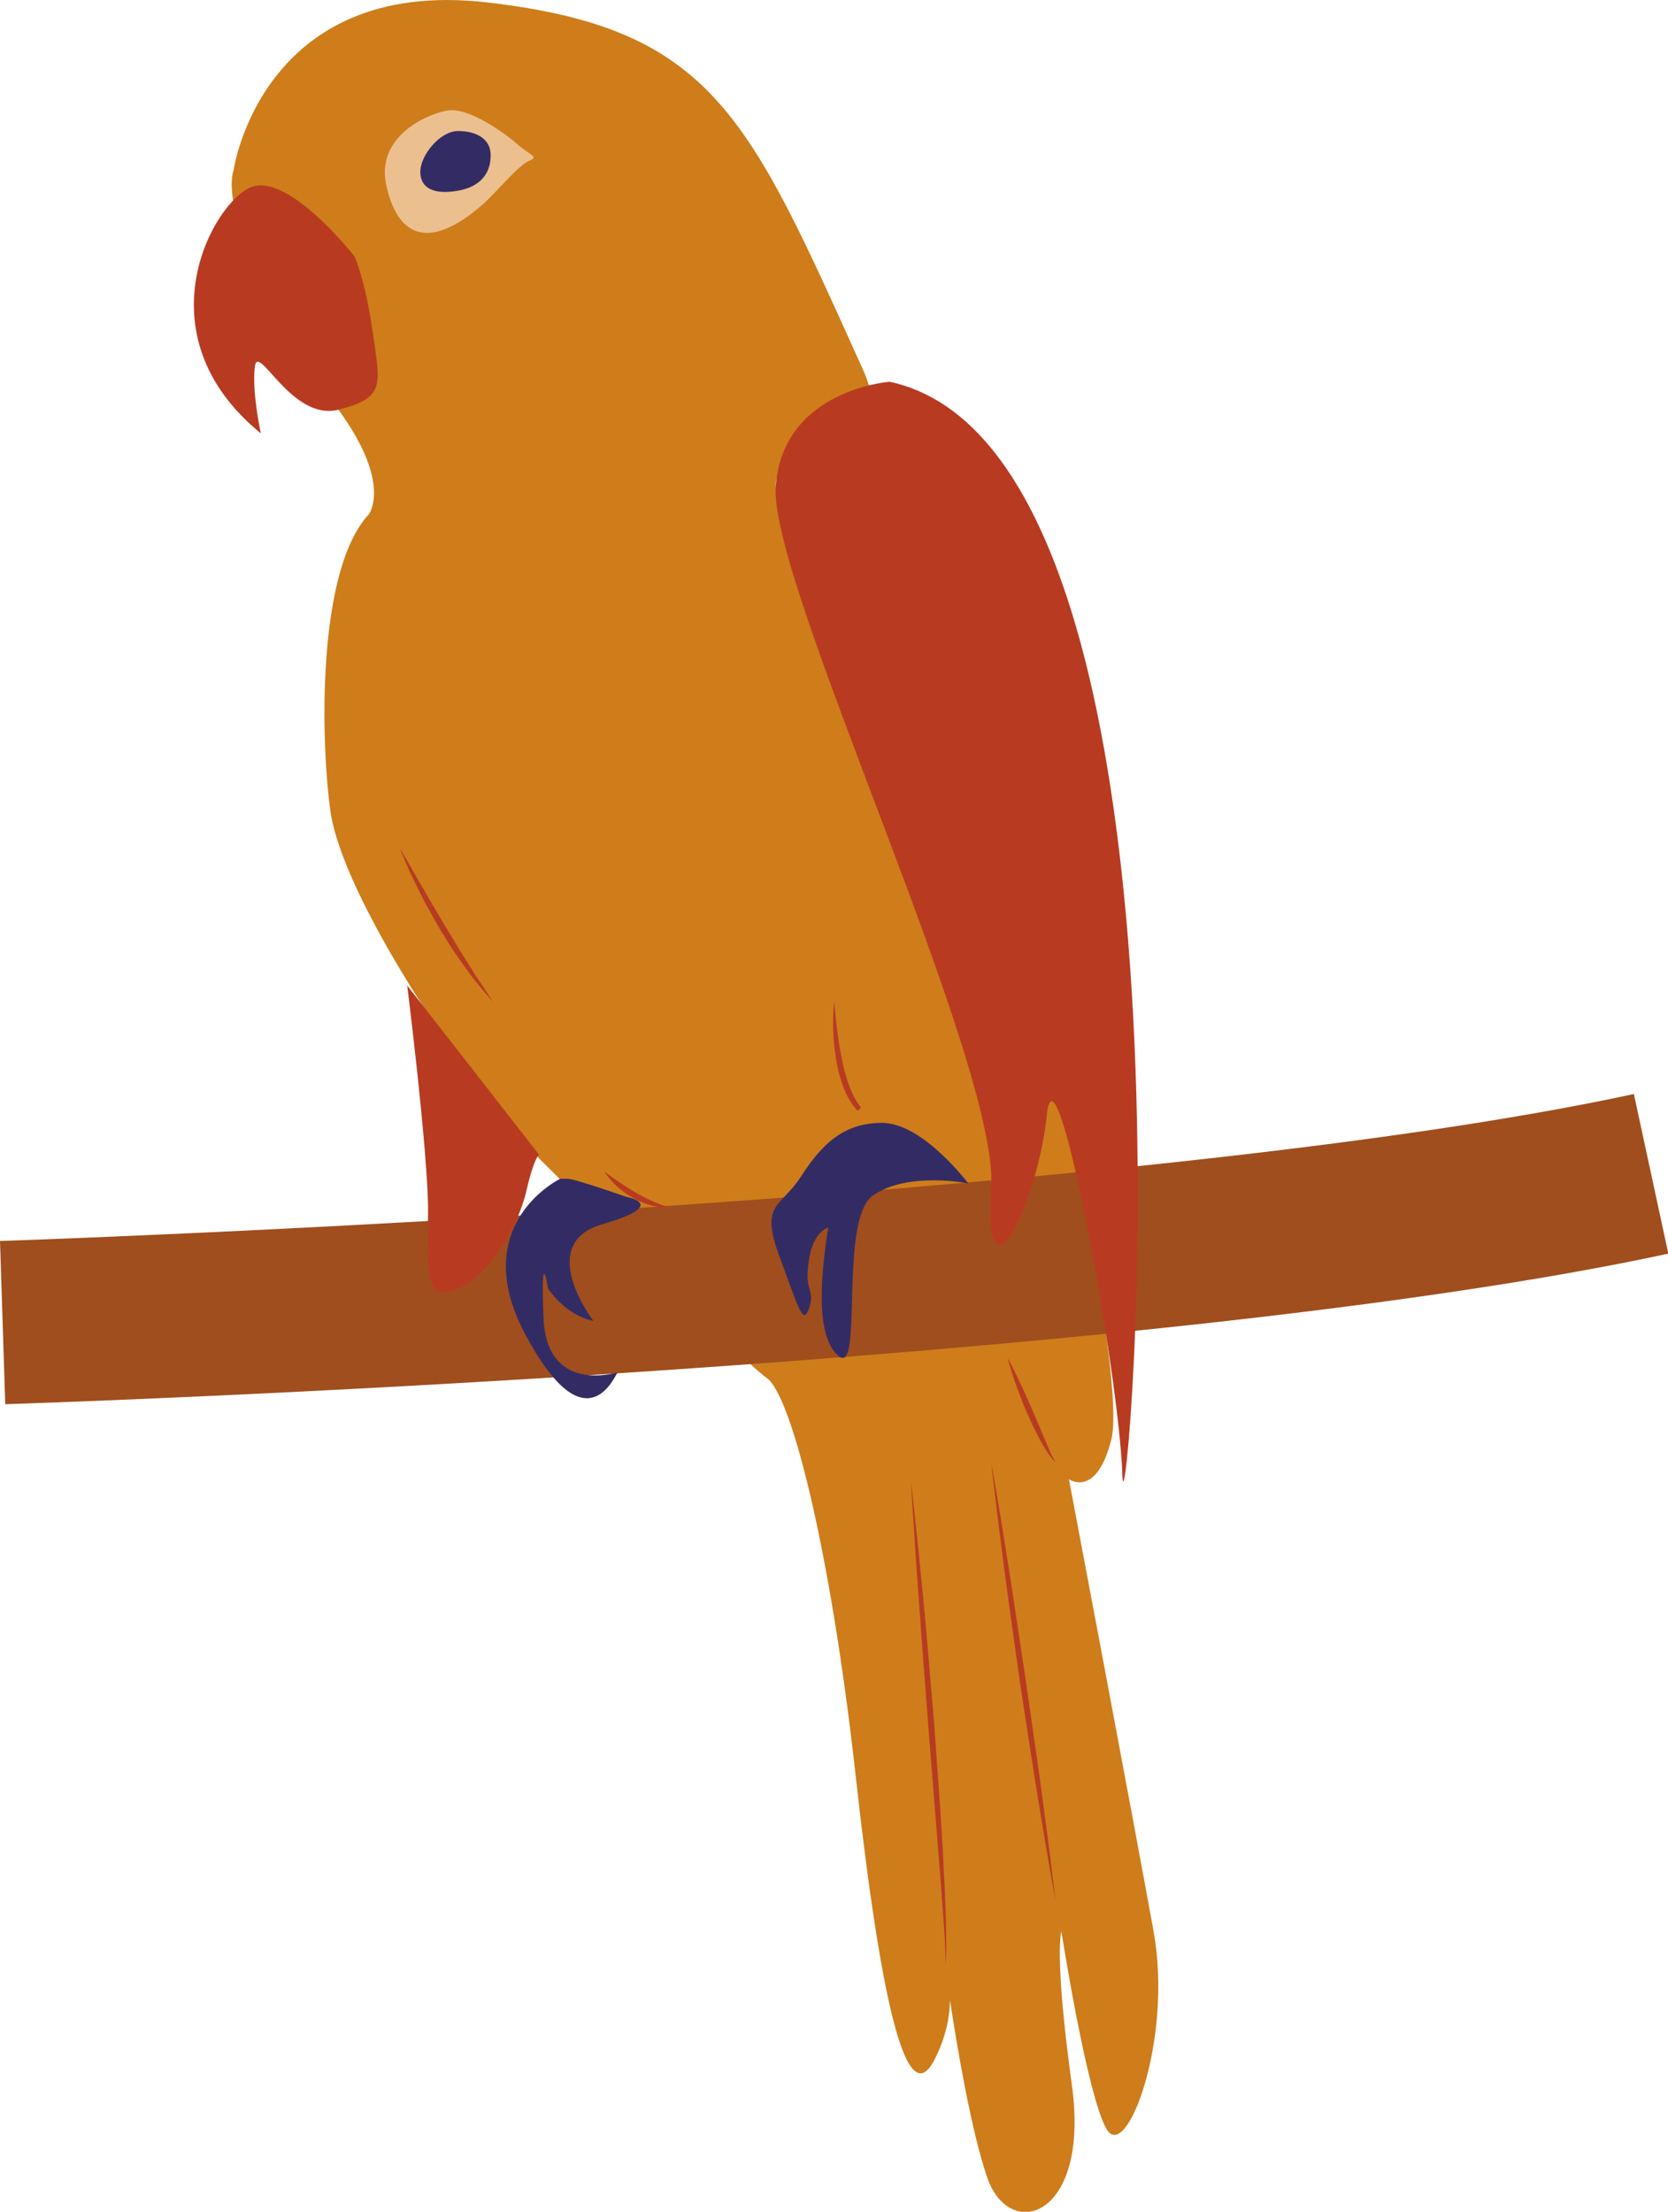 <?xml version="1.0" encoding="UTF-8"?><svg xmlns="http://www.w3.org/2000/svg" xmlns:xlink="http://www.w3.org/1999/xlink" height="365.7" preserveAspectRatio="xMidYMid meet" version="1.0" viewBox="0.0 0.0 275.9 365.7" width="275.9" zoomAndPan="magnify"><defs><clipPath id="a"><path d="M 38 0 L 192 0 L 192 365.738 L 38 365.738 Z M 38 0"/></clipPath><clipPath id="b"><path d="M 0 180 L 275.949 180 L 275.949 233 L 0 233 Z M 0 180"/></clipPath></defs><g><g clip-path="url(#a)" id="change1_1"><path d="M 183.059 352.07 C 179.809 346.57 175.559 319.32 175.559 319.32 C 175.559 319.32 174.309 323.07 177.309 344.82 C 180.309 366.57 167.059 370.82 163.309 360.07 C 160.699 352.594 158.336 338.582 157.137 330.746 C 157.09 333.395 156.5 336.797 154.559 340.57 C 150.059 349.32 145.809 332.07 141.559 293.82 C 137.309 255.57 130.809 230.57 126.809 227.82 C 122.809 225.07 89.203 191.57 89.203 191.57 C 88.961 191.332 88.797 190.949 88.688 190.473 C 87.609 189.637 86.59 188.711 85.648 187.664 C 76.648 177.664 56.648 148.406 54.648 134.07 C 53.082 122.848 52.316 94.406 60.98 85.07 C 60.98 85.07 64.98 80.07 55.98 67.738 C 46.98 55.406 36.316 35.617 38.648 28.07 C 38.648 28.07 43.316 -3.93 80.648 0.406 C 117.98 4.738 123.816 19.238 142.648 60.906 C 150.363 77.973 127.98 71.406 128.316 80.406 C 128.648 89.406 161.648 148.406 161.648 165.406 C 161.648 167.152 161.715 168.844 161.82 170.477 C 168.543 170.418 173.023 170.711 173.309 171.57 C 174.559 175.32 186.309 228.32 183.809 238.07 C 181.309 247.82 176.809 244.57 176.809 244.57 C 176.809 244.57 187.559 301.32 190.809 319.32 C 194.059 337.32 186.309 357.57 183.059 352.07" fill="#ce7d1a"/></g><g id="change2_1"><path d="M 87.523 26.598 C 85.773 27.281 81.879 32.035 79.816 33.832 C 70.523 41.906 65.648 38.656 63.898 30.656 C 62.148 22.656 70.398 18.906 73.984 18.281 C 77.574 17.656 83.723 22.195 85.648 23.906 C 87.574 25.613 89.273 25.914 87.523 26.598" fill="#ecbf8f"/></g><g clip-path="url(#b)" id="change3_1"><path d="M 0.871 232.172 L 0 205.184 C 1.855 205.125 186.438 198.988 270.254 180.887 L 275.953 207.277 C 189.75 225.895 8.543 231.922 0.871 232.172" fill="#a04e1e"/></g><g id="change4_1"><path d="M 92.648 194.906 C 92.648 194.906 77.148 202.406 86.898 220.656 C 96.648 238.906 101.398 228.156 102.148 226.906 C 102.148 226.906 90.398 230.656 89.898 217.906 C 89.398 205.156 90.648 213.047 90.648 213.047 C 90.648 213.047 93.398 217.406 98.148 218.406 C 98.148 218.406 88.398 205.656 99.648 202.406 C 110.898 199.156 103.648 197.906 103.648 197.906 C 103.648 197.906 95.148 194.906 93.898 194.906 M 145.898 185.656 C 139.148 185.656 135.648 189.656 132.398 194.656 C 129.148 199.656 125.648 198.906 128.898 207.656 C 132.148 216.406 132.852 219.406 133.875 216.156 C 134.898 212.906 132.852 213.906 133.875 207.906 C 134.391 204.895 135.777 203.398 137.004 202.957 C 135.371 213.168 135.312 221.211 138.648 224.156 C 142.898 227.906 138.648 201.656 144.398 197.656 C 150.148 193.656 160.148 195.656 160.148 195.656 C 160.148 195.656 152.648 185.656 145.898 185.656 Z M 169.242 129.453 C 169.402 130.91 169.633 132.996 169.906 135.496 C 170.488 140.492 171.27 147.156 172.051 153.816 C 172.469 157.145 172.863 160.473 173.195 163.598 C 173.363 165.156 173.527 166.668 173.684 168.098 C 173.855 169.531 173.957 170.887 174.074 172.137 C 174.199 173.387 174.254 174.535 174.34 175.555 C 174.441 176.57 174.41 177.457 174.445 178.191 C 174.492 178.926 174.398 179.492 174.383 179.887 C 174.355 180.277 174.34 180.488 174.34 180.488 C 174.34 180.488 174.375 180.281 174.438 179.895 C 174.48 179.508 174.645 178.934 174.641 178.195 C 174.652 177.465 174.742 176.566 174.715 175.543 C 174.695 174.52 174.723 173.359 174.637 172.102 C 174.516 169.582 174.359 166.645 174.059 163.512 C 173.766 160.375 173.422 157.035 173.039 153.699 C 172.629 150.367 172.18 147.043 171.754 143.926 C 171.332 140.805 170.844 137.91 170.461 135.422 C 170.074 132.934 169.684 130.871 169.434 129.426 C 169.164 127.98 169.008 127.156 169.008 127.156 C 169.008 127.156 169.094 127.992 169.242 129.453 Z M 43.711 58.73 C 44.062 58.508 44.582 58.219 45.191 57.863 C 45.805 57.52 46.523 57.129 47.305 56.754 C 47.691 56.562 48.105 56.402 48.52 56.234 C 48.938 56.082 49.363 55.938 49.797 55.855 C 50.223 55.758 50.656 55.699 51.059 55.727 C 51.465 55.742 51.828 55.836 52.281 55.969 C 53.121 56.227 53.977 56.422 54.715 56.484 C 55.102 56.5 55.457 56.488 55.77 56.367 C 56.074 56.25 56.305 56.047 56.406 55.852 C 56.551 55.676 56.555 55.492 56.598 55.391 C 56.633 55.281 56.648 55.223 56.648 55.223 C 56.648 55.223 56.613 55.273 56.551 55.367 C 56.48 55.453 56.414 55.605 56.258 55.727 C 56.129 55.875 55.918 55.977 55.672 56.008 C 55.426 56.039 55.125 55.977 54.801 55.918 C 54.141 55.73 53.398 55.465 52.559 55.137 C 52.34 55.055 52.168 54.973 51.898 54.906 C 51.645 54.84 51.387 54.758 51.125 54.762 C 50.602 54.719 50.082 54.777 49.586 54.879 C 49.086 54.988 48.617 55.16 48.164 55.34 C 47.711 55.523 47.293 55.754 46.895 55.977 C 46.105 56.438 45.422 56.934 44.863 57.395 C 43.758 58.328 43.148 59.07 43.148 59.07 C 43.148 59.07 43.352 58.949 43.711 58.73 Z M 75.762 21.664 C 78.746 21.664 81.164 22.93 81.164 25.656 C 81.164 28.379 79.758 30.82 75.762 31.531 C 71.766 32.238 69.523 31.129 69.523 28.406 C 69.523 25.68 72.777 21.664 75.762 21.664" fill="#332c64"/></g><g id="change5_1"><path d="M 137.98 165.57 C 137.98 165.57 138.008 165.863 138.055 166.371 C 138.094 166.883 138.156 167.609 138.262 168.477 C 138.445 170.211 138.734 172.512 139.18 174.77 C 139.617 177.027 140.262 179.234 140.988 180.766 C 141.344 181.531 141.699 182.137 141.984 182.531 C 142.266 182.926 142.441 183.141 142.441 183.141 L 141.855 183.672 C 141.855 183.672 141.805 183.613 141.707 183.508 C 141.617 183.395 141.461 183.25 141.305 183.035 C 140.973 182.617 140.555 181.98 140.141 181.176 C 139.312 179.566 138.629 177.266 138.254 174.938 C 137.875 172.605 137.77 170.254 137.805 168.496 C 137.828 167.617 137.863 166.887 137.898 166.375 C 137.953 165.863 137.98 165.57 137.98 165.57 Z M 150.676 244.941 C 150.676 244.941 150.82 246.191 151.07 248.375 C 151.301 250.559 151.668 253.68 152.035 257.43 C 152.395 261.18 152.855 265.551 153.262 270.242 C 153.66 274.934 154.086 279.938 154.512 284.945 C 154.871 289.953 155.23 294.965 155.562 299.66 C 155.887 304.359 156.09 308.754 156.273 312.52 C 156.453 316.281 156.508 319.426 156.516 321.625 C 156.52 322.727 156.488 323.59 156.438 324.18 C 156.41 324.77 156.289 325.07 156.309 325.07 C 156.289 325.07 156.391 324.766 156.383 324.176 C 156.402 323.59 156.367 322.727 156.32 321.629 C 156.23 319.434 155.98 316.309 155.711 312.551 C 155.113 305.043 154.316 295.031 153.52 285.023 C 153.137 280.016 152.754 275.008 152.398 270.312 C 152.059 265.617 151.746 261.234 151.477 257.477 C 151.227 253.719 151.023 250.586 150.879 248.391 C 150.75 246.195 150.676 244.941 150.676 244.941 Z M 163.961 241.82 C 163.961 241.82 164.156 242.949 164.504 244.918 C 164.828 246.891 165.332 249.703 165.867 253.09 C 166.398 256.477 167.059 260.418 167.688 264.656 C 168.324 268.891 169 273.41 169.68 277.93 C 170.328 282.449 170.98 286.969 171.59 291.207 C 172.203 295.445 172.699 299.41 173.164 302.809 C 173.625 306.203 173.945 309.047 174.203 311.031 C 174.438 313.02 174.57 314.156 174.57 314.156 C 174.57 314.156 174.367 313.031 174.012 311.066 C 173.676 309.098 173.156 306.289 172.609 302.906 C 172.062 299.523 171.383 295.582 170.734 291.348 C 170.082 287.109 169.387 282.594 168.691 278.074 C 168.059 273.547 167.426 269.023 166.832 264.777 C 166.238 260.535 165.762 256.566 165.312 253.168 C 164.867 249.77 164.559 246.93 164.312 244.945 C 164.09 242.957 163.961 241.82 163.961 241.82 Z M 166.676 224.52 C 166.676 224.52 166.824 224.781 167.062 225.246 C 167.297 225.715 167.652 226.375 168.039 227.18 C 168.438 227.98 168.871 228.93 169.34 229.941 C 169.789 230.957 170.273 232.043 170.758 233.129 C 171.223 234.219 171.688 235.312 172.125 236.336 C 172.336 236.848 172.543 237.344 172.738 237.816 C 172.941 238.281 173.137 238.723 173.312 239.129 C 173.484 239.539 173.645 239.918 173.781 240.25 C 173.945 240.57 174.09 240.848 174.207 241.078 C 174.441 241.543 174.57 241.82 174.57 241.82 C 174.57 241.82 174.375 241.602 174.047 241.188 C 173.883 240.98 173.688 240.727 173.461 240.434 C 173.25 240.133 173.035 239.781 172.805 239.395 C 172.324 238.629 171.812 237.711 171.324 236.703 C 170.809 235.711 170.32 234.617 169.84 233.527 C 168.887 231.336 168.066 229.098 167.512 227.395 C 167.227 226.543 167.039 225.816 166.883 225.316 C 166.742 224.812 166.676 224.52 166.676 224.52 Z M 66.617 141.43 C 66.934 142.176 67.367 143.258 67.969 144.516 C 68.551 145.781 69.273 147.238 70.066 148.793 C 70.473 149.562 70.906 150.352 71.355 151.148 C 71.812 151.945 72.25 152.766 72.73 153.559 C 73.73 155.133 74.66 156.742 75.672 158.164 C 76.168 158.887 76.668 159.566 77.137 160.215 C 77.613 160.855 78.027 161.488 78.48 162.02 C 79.352 163.113 80.125 163.984 80.641 164.609 C 81.176 165.223 81.48 165.57 81.48 165.57 C 81.48 165.57 81.23 165.18 80.797 164.492 C 80.344 163.816 79.73 162.832 78.938 161.695 C 78.527 161.137 78.164 160.473 77.738 159.805 C 77.32 159.125 76.887 158.41 76.41 157.684 C 75.93 156.969 75.496 156.184 75.02 155.406 C 74.547 154.629 74.07 153.84 73.59 153.047 C 73.102 152.266 72.656 151.453 72.191 150.672 C 71.73 149.887 71.277 149.113 70.836 148.367 C 69.992 146.852 69.125 145.48 68.465 144.258 C 67.773 143.055 67.195 142.047 66.789 141.344 C 66.383 140.641 66.148 140.238 66.148 140.238 C 66.148 140.238 66.301 140.68 66.617 141.43 Z M 61.648 54.906 C 62.898 63.656 63.801 65.766 55.98 67.738 C 48.164 69.715 42.648 56.406 42.148 60.656 C 41.648 64.906 43.148 71.656 43.148 71.656 C 22.898 55.156 35.398 33.156 41.648 30.906 C 47.898 28.656 58.648 42.406 58.648 42.406 C 58.648 42.406 60.398 46.156 61.648 54.906 Z M 89.164 190.914 C 89.164 190.914 88.305 191.461 87.055 196.961 C 85.805 202.461 81.055 210.961 75.555 213.211 C 70.055 215.461 70.805 209.961 70.805 200.211 C 70.805 190.461 67.355 162.949 67.355 162.949 Z M 147.148 63.121 C 147.148 63.121 129.48 64.406 128.316 80.406 C 127.148 96.406 165.27 175.602 163.961 196.504 C 162.648 217.406 171.648 198.906 173.148 184.406 C 174.648 169.906 185.148 227.406 185.648 243.906 C 186.148 260.406 202.148 74.836 147.148 63.121 Z M 99.98 193.738 C 99.98 193.738 100.609 194.184 101.551 194.848 C 102.02 195.172 102.562 195.547 103.148 195.934 C 103.738 196.32 104.367 196.73 105.016 197.098 C 105.34 197.281 105.652 197.484 105.98 197.645 C 106.309 197.805 106.617 197.996 106.938 198.137 C 107.254 198.285 107.551 198.445 107.852 198.562 C 108.148 198.684 108.422 198.828 108.688 198.918 C 108.949 199.016 109.191 199.113 109.406 199.199 C 109.629 199.273 109.82 199.336 109.98 199.391 C 110.301 199.508 110.48 199.57 110.48 199.57 C 110.48 199.57 110.289 199.586 109.945 199.586 C 109.602 199.602 109.113 199.57 108.531 199.473 C 108.238 199.441 107.93 199.352 107.602 199.27 C 107.273 199.191 106.934 199.078 106.59 198.945 C 105.895 198.703 105.191 198.34 104.508 197.957 C 103.836 197.555 103.191 197.109 102.629 196.641 C 102.062 196.18 101.566 195.707 101.176 195.277 C 100.375 194.422 99.98 193.738 99.98 193.738" fill="#b83b21"/></g></g></svg>